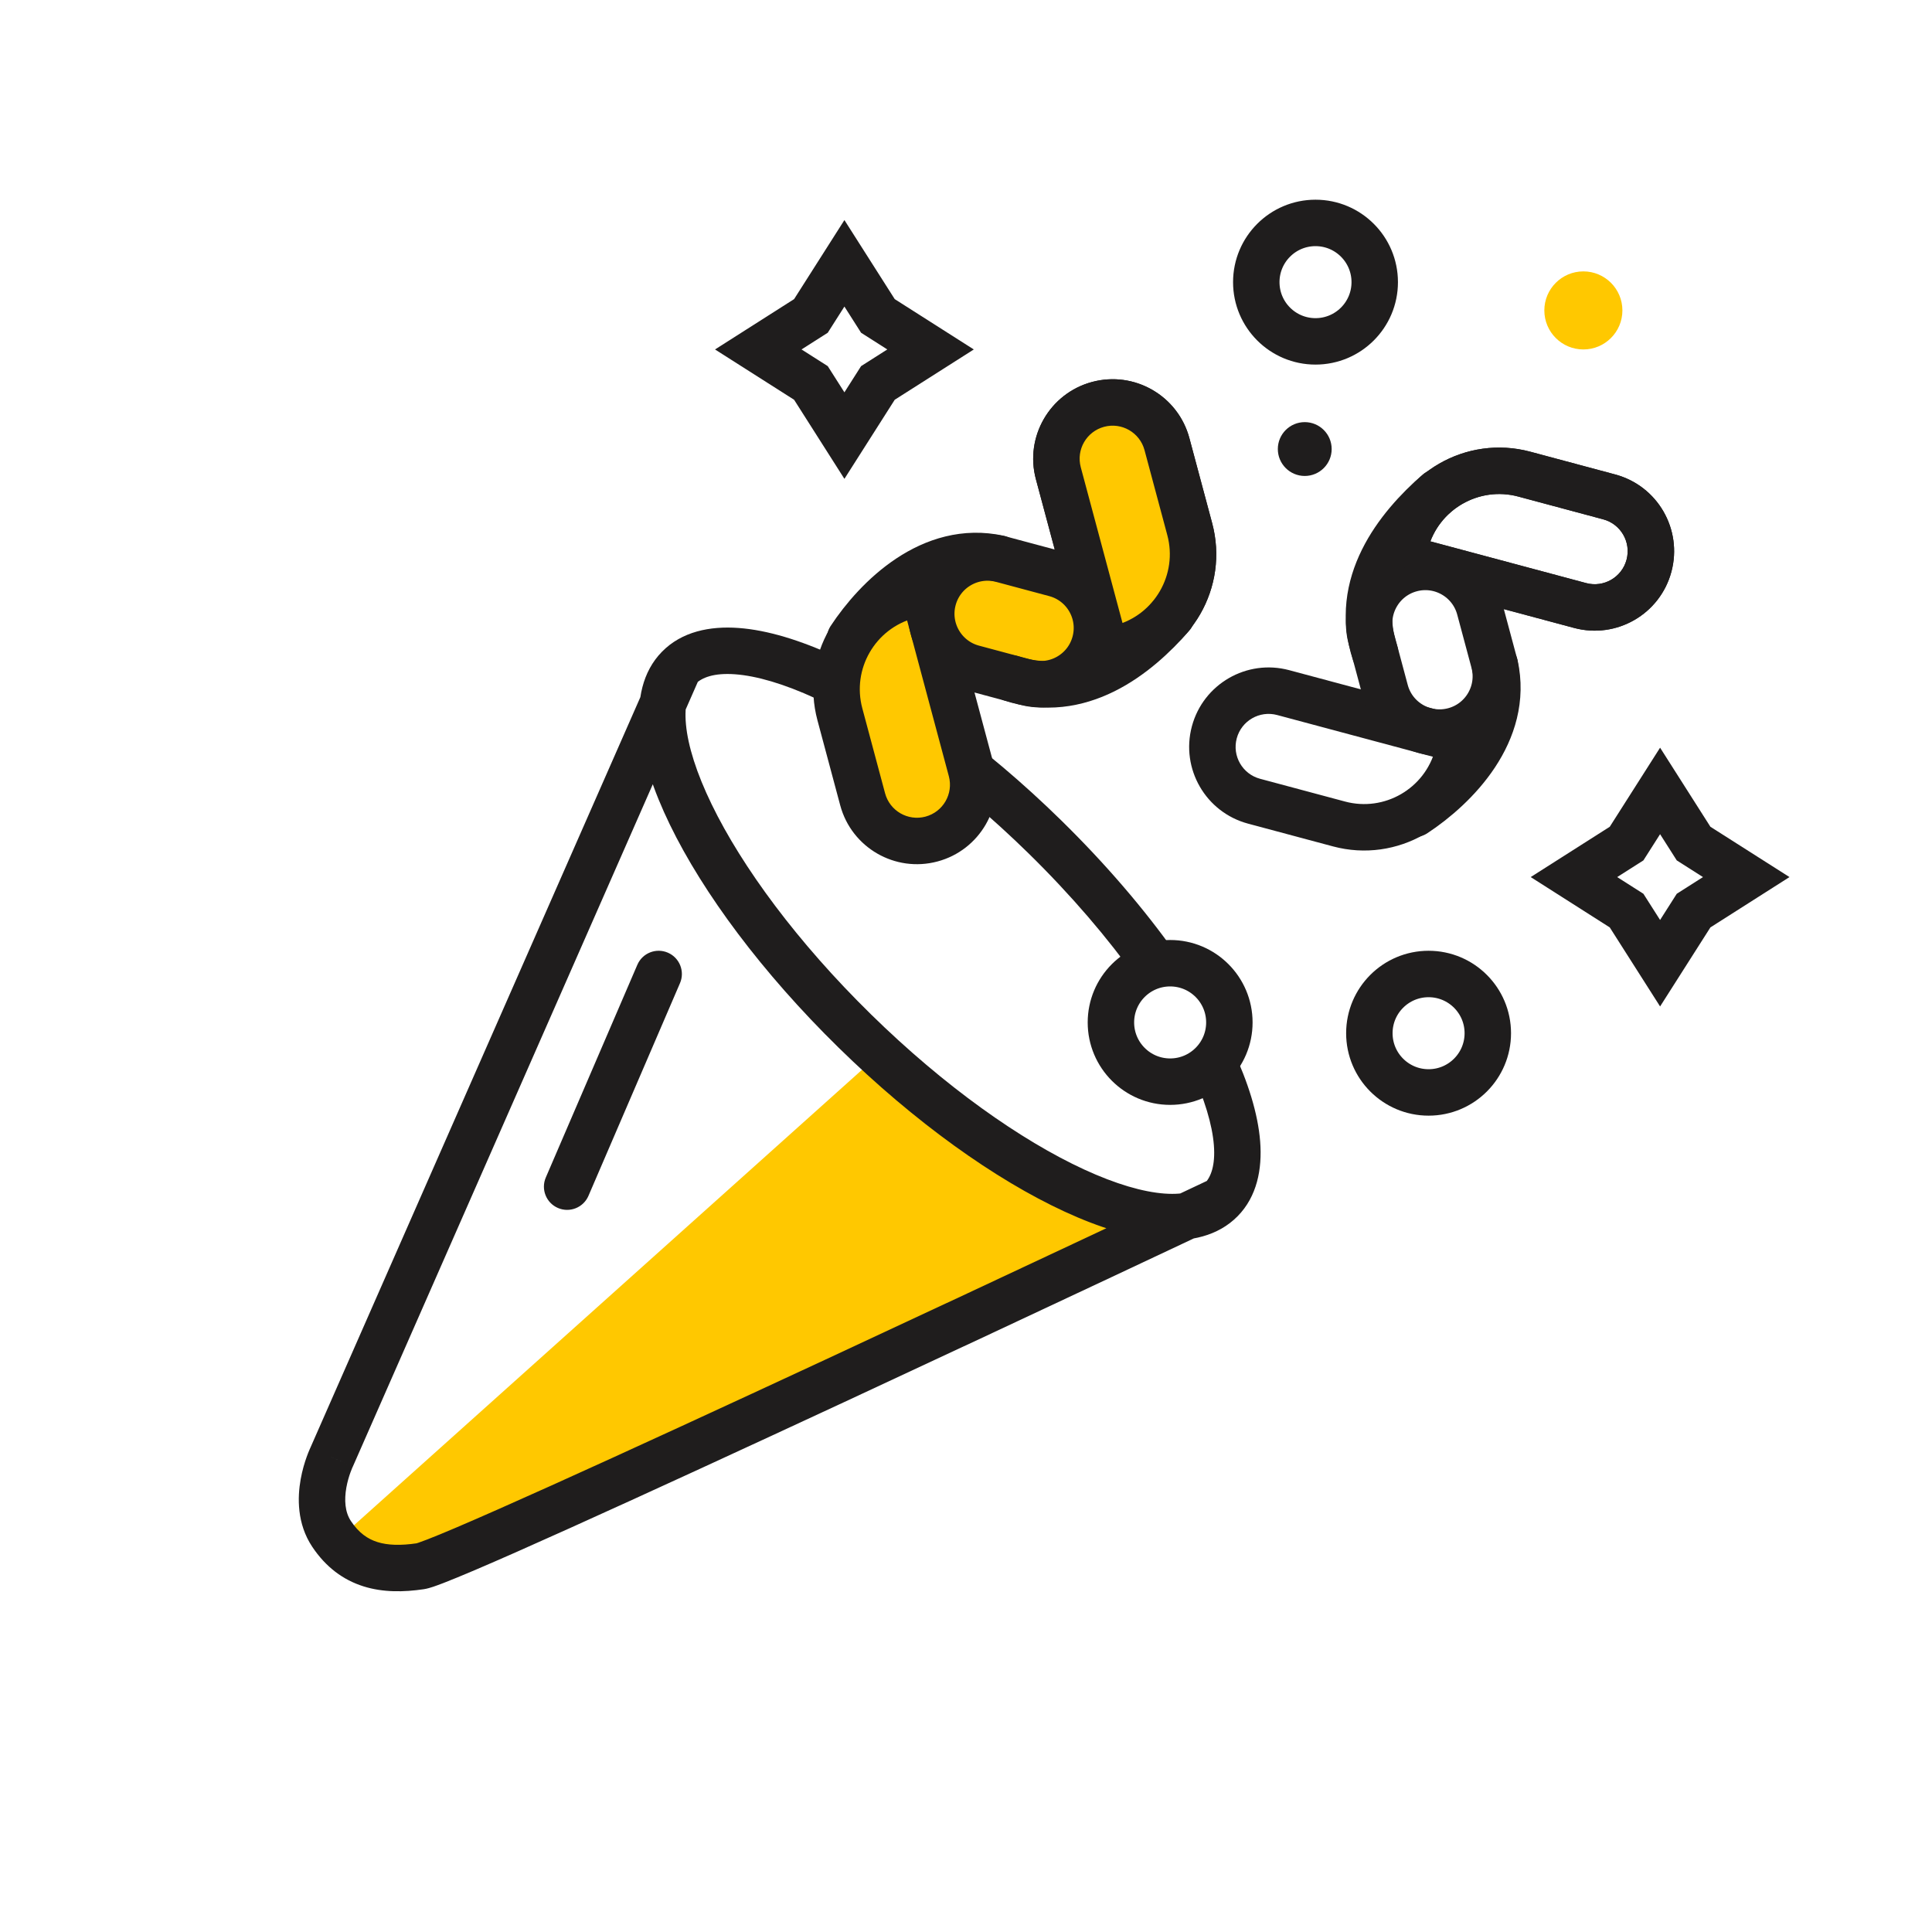 <?xml version="1.0"?>
<svg xmlns="http://www.w3.org/2000/svg" width="88" height="88" viewBox="0 0 104 104" fill="none">
<path d="M17.5 83.5L46.5 57.5L61.5 66L21 85L17.5 83.5Z" fill="#FFC800"/>
<path d="M17.849 78.442L18.974 78.987L18.984 78.966L18.994 78.945L17.849 78.442ZM64.841 63.714C64.492 64.071 63.841 64.335 62.686 64.25C61.538 64.166 60.069 63.742 58.36 62.954C54.952 61.383 50.844 58.483 46.886 54.603L45.136 56.389C49.243 60.415 53.583 63.504 57.313 65.224C59.173 66.082 60.947 66.629 62.502 66.743C64.05 66.858 65.563 66.549 66.627 65.464L64.841 63.714ZM46.886 54.603C42.928 50.723 39.947 46.674 38.309 43.298C37.487 41.605 37.033 40.145 36.926 38.999C36.818 37.846 37.069 37.19 37.419 36.833L35.634 35.083C34.57 36.168 34.292 37.687 34.437 39.233C34.583 40.785 35.165 42.547 36.059 44.39C37.853 48.085 41.029 52.362 45.136 56.389L46.886 54.603ZM37.419 36.833C37.769 36.476 38.42 36.212 39.575 36.297C40.722 36.382 42.191 36.806 43.9 37.593C47.308 39.165 51.416 42.064 55.374 45.944L57.124 44.159C53.017 40.132 48.678 37.043 44.947 35.323C43.087 34.466 41.314 33.918 39.759 33.804C38.211 33.69 36.698 33.998 35.634 35.083L37.419 36.833ZM35.382 35.455L16.705 77.938L18.994 78.945L37.671 36.461L35.382 35.455ZM17.849 78.442C16.725 77.896 16.725 77.897 16.724 77.897C16.724 77.897 16.724 77.897 16.724 77.898C16.724 77.898 16.723 77.899 16.723 77.9C16.723 77.901 16.722 77.902 16.721 77.904C16.72 77.907 16.718 77.911 16.716 77.915C16.712 77.924 16.706 77.935 16.7 77.949C16.688 77.975 16.672 78.011 16.653 78.056C16.615 78.144 16.565 78.267 16.511 78.418C16.402 78.718 16.272 79.142 16.184 79.636C16.014 80.59 15.971 82.007 16.809 83.265L18.89 81.878C18.569 81.397 18.525 80.749 18.645 80.073C18.703 79.752 18.789 79.469 18.863 79.266C18.899 79.166 18.93 79.088 18.951 79.039C18.962 79.015 18.969 78.998 18.973 78.989C18.976 78.984 18.977 78.982 18.977 78.981C18.977 78.981 18.977 78.982 18.976 78.983C18.976 78.983 18.976 78.984 18.976 78.984C18.975 78.985 18.975 78.985 18.975 78.985C18.975 78.986 18.975 78.986 18.975 78.986C18.974 78.987 18.974 78.987 17.849 78.442ZM16.809 83.265C17.539 84.359 18.474 85.05 19.567 85.394C20.624 85.727 21.741 85.706 22.815 85.547L22.448 83.074C21.566 83.204 20.872 83.184 20.317 83.009C19.797 82.846 19.319 82.523 18.89 81.878L16.809 83.265ZM22.815 85.547C22.996 85.52 23.188 85.459 23.324 85.414C23.485 85.36 23.676 85.289 23.889 85.207C24.317 85.041 24.874 84.811 25.535 84.53C26.86 83.966 28.637 83.179 30.705 82.246C34.844 80.381 40.176 77.922 45.443 75.475C50.711 73.027 55.917 70.588 59.806 68.761C61.75 67.848 63.366 67.087 64.495 66.555C65.06 66.289 65.503 66.08 65.805 65.938C65.956 65.867 66.071 65.812 66.149 65.775C66.188 65.757 66.218 65.743 66.238 65.734C66.248 65.729 66.255 65.725 66.26 65.723C66.263 65.722 66.265 65.721 66.266 65.72C66.266 65.72 66.267 65.72 66.267 65.72C66.268 65.719 66.268 65.719 65.734 64.589C65.2 63.459 65.2 63.459 65.2 63.459C65.199 63.459 65.199 63.459 65.198 63.46C65.197 63.46 65.195 63.461 65.193 63.462C65.188 63.465 65.18 63.468 65.171 63.473C65.151 63.482 65.121 63.496 65.082 63.514C65.004 63.551 64.889 63.606 64.738 63.677C64.436 63.819 63.994 64.028 63.429 64.294C62.301 64.826 60.686 65.585 58.743 66.498C54.856 68.324 49.653 70.761 44.39 73.207C39.125 75.654 33.804 78.108 29.678 79.967C27.614 80.897 25.856 81.676 24.555 82.23C23.904 82.507 23.377 82.725 22.987 82.875C22.791 82.951 22.64 83.006 22.53 83.043C22.396 83.088 22.39 83.083 22.448 83.074L22.815 85.547ZM55.374 45.944C57.672 48.196 59.646 50.512 61.22 52.724L63.257 51.276C61.592 48.934 59.52 46.507 57.124 44.159L55.374 45.944ZM64.086 57.53C64.847 59.155 65.257 60.55 65.343 61.642C65.428 62.739 65.181 63.367 64.841 63.714L66.627 65.464C67.66 64.41 67.952 62.944 67.835 61.447C67.717 59.946 67.182 58.246 66.35 56.47L64.086 57.53Z" fill="#1F1D1D"/>
<path d="M36.604 52.924C36.877 52.29 36.584 51.555 35.95 51.282C35.316 51.009 34.581 51.302 34.308 51.936L36.604 52.924ZM29.381 63.384C29.108 64.018 29.401 64.753 30.035 65.026C30.669 65.299 31.404 65.006 31.677 64.372L29.381 63.384ZM34.308 51.936L29.381 63.384L31.677 64.372L36.604 52.924L34.308 51.936Z" fill="#1F1D1D"/>
<circle cx="76.901" cy="55.618" r="3.188" stroke="#1F1D1D" stroke-width="2.5"/>
<circle cx="85.233" cy="16.71" r="2.101" fill="#FFC800"/>
<circle cx="70.235" cy="24.172" r="1.449" fill="#1F1D1D"/>
<circle cx="62.989" cy="55.038" r="3.188" stroke="#1F1D1D" stroke-width="2.5"/>
<circle cx="70.814" cy="15.188" r="3.188" stroke="#1F1D1D" stroke-width="2.5"/>
<path d="M45.455 14.174L47.258 17.007L50.092 18.811L47.258 20.614L45.455 23.448L43.652 20.614L40.818 18.811L43.652 17.007L45.455 14.174Z" stroke="#1F1D1D" stroke-width="2.5"/>
<path d="M89.363 42.576L91.166 45.41L94 47.213L91.166 49.017L89.363 51.85L87.559 49.017L84.726 47.213L87.559 45.41L89.363 42.576Z" stroke="#1F1D1D" stroke-width="2.5"/>
<path d="M75.446 30.019L74.238 29.696L73.915 30.903L75.122 31.227L75.446 30.019ZM81.728 26.73L86.301 27.956L86.948 25.541L82.375 24.315L81.728 26.73ZM85.382 31.387L75.769 28.812L75.122 31.227L84.734 33.802L85.382 31.387ZM76.653 30.343L76.869 29.535L74.455 28.888L74.238 29.696L76.653 30.343ZM87.557 30.131C87.303 31.079 86.329 31.642 85.382 31.387L84.734 33.802C87.016 34.414 89.361 33.06 89.972 30.778L87.557 30.131ZM86.301 27.956C87.249 28.209 87.811 29.184 87.557 30.131L89.972 30.778C90.583 28.497 89.23 26.152 86.948 25.541L86.301 27.956ZM82.375 24.315C78.925 23.391 75.379 25.438 74.455 28.888L76.869 29.535C77.436 27.419 79.612 26.163 81.728 26.73L82.375 24.315Z" fill="#1F1D1D"/>
<path d="M75.446 30.019L74.238 29.696L73.915 30.903L75.122 31.227L75.446 30.019ZM81.728 26.73L86.301 27.956L86.948 25.541L82.375 24.315L81.728 26.73ZM85.382 31.387L75.769 28.812L75.122 31.227L84.734 33.802L85.382 31.387ZM76.653 30.343L76.869 29.535L74.455 28.888L74.238 29.696L76.653 30.343ZM87.557 30.131C87.303 31.079 86.329 31.642 85.382 31.387L84.734 33.802C87.016 34.414 89.361 33.06 89.972 30.778L87.557 30.131ZM86.301 27.956C87.249 28.209 87.811 29.184 87.557 30.131L89.972 30.778C90.583 28.497 89.23 26.152 86.948 25.541L86.301 27.956ZM82.375 24.315C78.925 23.391 75.379 25.438 74.455 28.888L76.869 29.535C77.436 27.419 79.612 26.163 81.728 26.73L82.375 24.315Z" fill="#1F1D1D"/>
<path d="M78.686 39.858L79.893 40.181L80.216 38.974L79.009 38.651L78.686 39.858ZM72.403 43.147L67.83 41.922L67.183 44.337L71.756 45.562L72.403 43.147ZM68.75 38.49L78.362 41.065L79.009 38.651L69.397 36.075L68.75 38.49ZM77.478 39.535L77.262 40.342L79.677 40.989L79.893 40.181L77.478 39.535ZM66.574 39.746C66.828 38.798 67.802 38.236 68.75 38.49L69.397 36.075C67.115 35.464 64.77 36.818 64.159 39.099L66.574 39.746ZM67.83 41.922C66.882 41.668 66.32 40.694 66.574 39.746L64.159 39.099C63.548 41.38 64.901 43.725 67.183 44.337L67.83 41.922ZM71.756 45.562C75.206 46.486 78.752 44.439 79.677 40.989L77.262 40.342C76.695 42.458 74.519 43.714 72.403 43.147L71.756 45.562Z" fill="#1F1D1D"/>
<path d="M75.944 30.621C77.558 30.189 79.218 31.147 79.65 32.761L80.418 35.624C80.85 37.239 79.892 38.898 78.278 39.331V39.331C76.663 39.764 75.003 38.806 74.571 37.191L73.804 34.328C73.371 32.713 74.329 31.054 75.944 30.621V30.621Z" stroke="#1F1D1D" stroke-width="2.5"/>
<path d="M76.148 43.808C78.34 42.364 81.268 39.425 80.471 35.802" stroke="#1F1D1D" stroke-width="2.5" stroke-linecap="round"/>
<path d="M77.399 26.494C75.225 28.378 72.791 31.455 74.022 35.15" stroke="#1F1D1D" stroke-width="2.5" stroke-linecap="round"/>
<path d="M59.546 35.087L59.87 36.294L58.663 36.618L58.339 35.41L59.546 35.087ZM62.836 28.805L61.61 24.231L64.025 23.584L65.25 28.158L62.836 28.805ZM58.178 25.151L60.754 34.763L58.339 35.41L55.763 25.798L58.178 25.151ZM59.223 33.88L60.031 33.663L60.678 36.078L59.87 36.294L59.223 33.88ZM59.434 22.975C58.487 23.229 57.924 24.203 58.178 25.151L55.763 25.798C55.152 23.517 56.506 21.172 58.787 20.56L59.434 22.975ZM61.61 24.231C61.356 23.284 60.382 22.721 59.434 22.975L58.787 20.56C61.069 19.949 63.414 21.303 64.025 23.584L61.61 24.231ZM65.25 28.158C66.175 31.608 64.127 35.154 60.678 36.078L60.031 33.663C62.147 33.096 63.403 30.921 62.836 28.805L65.25 28.158Z" fill="#1F1D1D"/>
<path d="M60.354 34.87C63.137 34.125 64.789 31.264 64.043 28.481L62.818 23.908C62.385 22.293 60.725 21.335 59.111 21.768V21.768C57.496 22.2 56.538 23.86 56.971 25.474L59.546 35.087L60.354 34.87Z" fill="#FFC800"/>
<path d="M59.546 35.087L59.87 36.294L58.663 36.618L58.339 35.41L59.546 35.087ZM62.836 28.805L61.61 24.231L64.025 23.584L65.25 28.158L62.836 28.805ZM58.178 25.151L60.754 34.763L58.339 35.41L55.763 25.798L58.178 25.151ZM59.223 33.88L60.031 33.663L60.678 36.078L59.87 36.294L59.223 33.88ZM59.434 22.975C58.487 23.229 57.924 24.203 58.178 25.151L55.763 25.798C55.152 23.517 56.506 21.172 58.787 20.56L59.434 22.975ZM61.61 24.231C61.356 23.284 60.382 22.721 59.434 22.975L58.787 20.56C61.069 19.949 63.414 21.303 64.025 23.584L61.61 24.231ZM65.25 28.158C66.175 31.608 64.127 35.154 60.678 36.078L60.031 33.663C62.147 33.096 63.403 30.921 62.836 28.805L65.25 28.158Z" fill="#1F1D1D"/>
<path d="M48.9 32.063C46.117 32.809 44.465 35.67 45.211 38.453L46.437 43.026C46.869 44.641 48.529 45.599 50.143 45.166V45.166C51.758 44.733 52.716 43.074 52.283 41.459L49.708 31.847L48.9 32.063Z" fill="#FFC800"/>
<path d="M49.708 31.847L49.384 30.64L50.592 30.316L50.915 31.523L49.708 31.847ZM46.419 38.129L47.644 42.703L45.229 43.35L44.004 38.776L46.419 38.129ZM51.076 41.783L48.5 32.17L50.915 31.523L53.491 41.136L51.076 41.783ZM50.031 33.054L49.224 33.271L48.577 30.856L49.384 30.64L50.031 33.054ZM49.82 43.959C50.767 43.705 51.33 42.731 51.076 41.783L53.491 41.136C54.102 43.417 52.748 45.762 50.467 46.373L49.82 43.959ZM47.644 42.703C47.898 43.65 48.872 44.213 49.82 43.959L50.467 46.373C48.185 46.985 45.84 45.631 45.229 43.35L47.644 42.703ZM44.004 38.776C43.079 35.326 45.127 31.78 48.577 30.856L49.224 33.271C47.107 33.838 45.852 36.013 46.419 38.129L44.004 38.776Z" fill="#1F1D1D"/>
<path d="M58.944 34.589C59.377 32.974 58.419 31.315 56.804 30.882L53.941 30.115C52.327 29.682 50.667 30.64 50.234 32.255V32.255C49.802 33.87 50.76 35.529 52.375 35.962L55.238 36.729C56.852 37.162 58.512 36.203 58.944 34.589V34.589Z" fill="#FFC800" stroke="#1F1D1D" stroke-width="2.5"/>
<path d="M45.758 34.384C47.202 32.193 50.141 29.265 53.763 30.061" stroke="#1F1D1D" stroke-width="2.5" stroke-linecap="round"/>
<path d="M63.072 33.134C61.188 35.307 58.111 37.742 54.415 36.51" stroke="#1F1D1D" stroke-width="2.5" stroke-linecap="round"/>
</svg>
